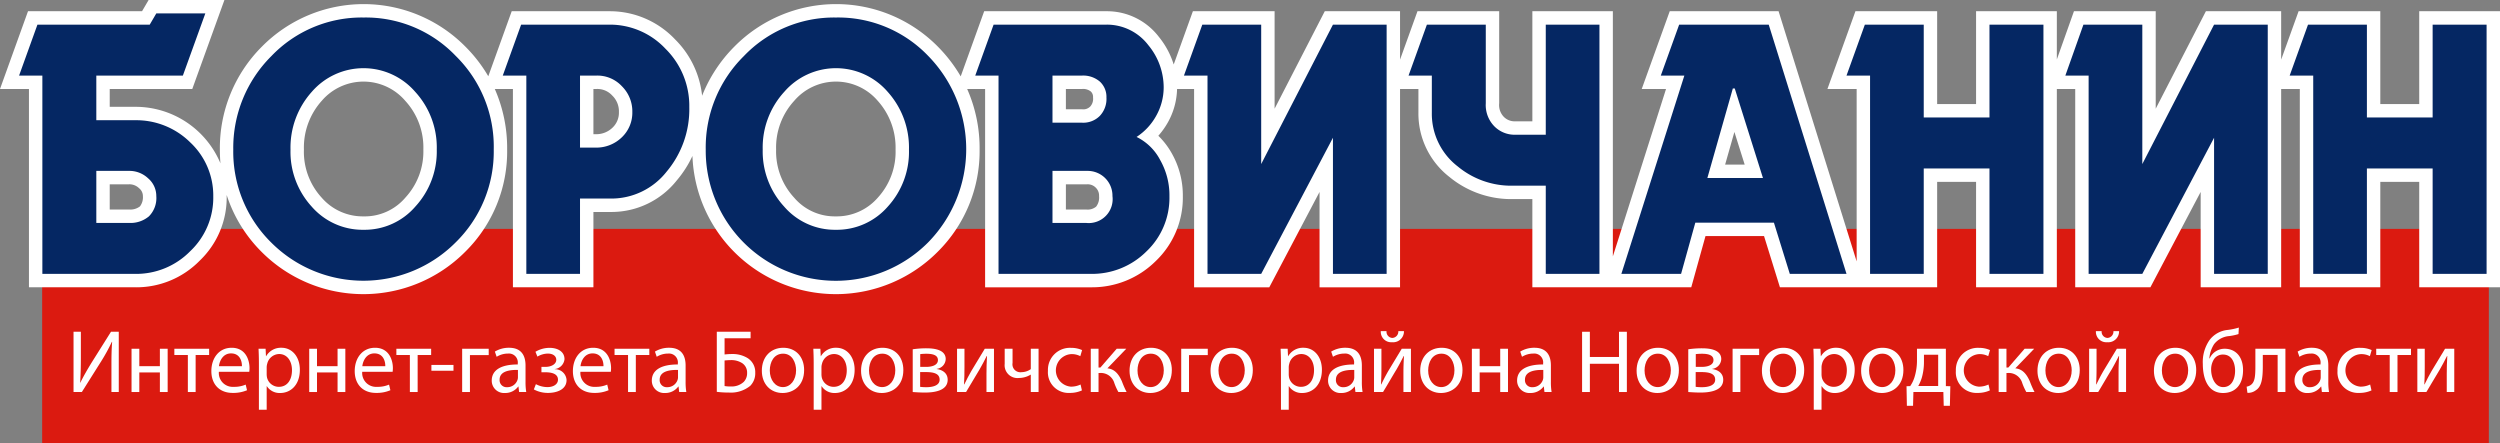 <svg id="Слой_1" data-name="Слой 1" xmlns="http://www.w3.org/2000/svg" viewBox="0 0 559.406 99.213">
  <rect x="0" y="0" width="559.406" height="99.213" fill="#808080" stroke="none"/>
  <defs>
    <style>
      .cls-1 {
        fill: #db1a10;
      }

      .cls-2 {
        fill: #052763;
      }

      .cls-3 {
        fill: #fff;
      }
    </style>
  </defs>
  <title>logo</title>
  <g>
    <rect class="cls-1" x="9.434" y="51.215" width="547.473" height="47.998"/>
    <g id="Слой_1-2" data-name="Слой_1">
      <g>
        <path class="cls-2" d="M545.577,130.07a30.587,30.587,0,0,1-30.611-30.856,30.386,30.386,0,0,1,8.947-21.948,30.502,30.502,0,0,1,43.385-.067,31.32,31.32,0,0,1,.006,43.841A29.74,29.74,0,0,1,545.577,130.07Zm0-47.559a13.686,13.686,0,0,0-10.414,4.782,16.876,16.876,0,0,0-4.45,11.92,16.638,16.638,0,0,0,4.388,11.736,14.051,14.051,0,0,0,21.012 0,16.621,16.621,0,0,0,4.328-11.737,17.088,17.088,0,0,0-4.397-11.93A13.565,13.565,0,0,0,545.577,82.512ZM439.918,130.07a29.698,29.698,0,0,1-21.714-8.959,30.118,30.118,0,0,1-8.959-21.898,30.594,30.594,0,0,1,8.941-21.942,30.502,30.502,0,0,1,43.39-.073,30.059,30.059,0,0,1,8.953,22.016,30.043,30.043,0,0,1-8.953,21.832A29.663,29.663,0,0,1,439.918,130.07Zm0-47.559a13.574,13.574,0,0,0-10.475,4.782,17.079,17.079,0,0,0-4.389,11.92,16.62,16.62,0,0,0,4.327,11.736,14.051,14.051,0,0,0,21.002.011,16.648,16.648,0,0,0,4.398-11.748,16.877,16.877,0,0,0-4.449-11.92A13.687,13.687,0,0,0,439.918,82.512Zm461.464,46.026V104.943h-11.709v23.595H874.661V84.166h-5.905l5.187-14.4h15.731V90.543h11.709V69.767h15.074v58.771H901.382Zm-48.907,0V102.641l-13.652,25.897h-14.417V84.166h-5.833l5.109-14.4h15.736V96.27L853.06,69.767h14.427v58.771H852.475Zm-50.255,0V104.943h-11.709v23.595H775.498V84.166h-5.906l5.187-14.4h15.731V90.543h11.709V69.767h15.073v58.771H802.219Zm-44.284,0-3.554-11.46H739.036l-3.187,11.46H719.299l14.096-44.372h-5.355l5.187-14.4h22.198l18.342,58.771H757.935Zm-6.946-24.45-4.419-14.031-3.99,14.031h8.41Zm-48.056,24.45V108.804H697.079a20.304,20.304,0,0,1-13.273-4.633A16.278,16.278,0,0,1,677.438,91.001v-6.835h-5.844l5.187-14.4h15.731V88.856a5.32,5.32,0,0,0,1.497,4.125,4.863,4.863,0,0,0,3.438,1.423h5.487V69.767H717.946v58.771H702.934Zm-47.62,0V102.641l-13.652,25.897h-14.417V84.166h-5.906l5.187-14.4h15.731V96.27L655.898,69.767h14.427v58.771H655.313Zm-74.832,0V84.166H574.638l5.187-14.4h26.305A13.146,13.146,0,0,1,616.666,74.912a16.33,16.33,0,0,1,3.772,10.451,14.526,14.526,0,0,1-1.899,7.093,15.542,15.542,0,0,1-3.004,3.778,14.541,14.541,0,0,1,3.907,4.562,17.368,17.368,0,0,1,2.284,8.898,17.904,17.904,0,0,1-5.598,13.389,18.762,18.762,0,0,1-13.431,5.455H580.482Zm21.112-14.399a4.545,4.545,0,0,0,3.262-1.063,4.784,4.784,0,0,0,1.121-3.443,3.979,3.979,0,0,0-1.154-2.923,4.022,4.022,0,0,0-2.984-1.215h-6.284v8.645h6.039Zm-0.919-22.431a3.748,3.748,0,0,0,2.892-1.061,4.109,4.109,0,0,0,1.063-3.078,3.15,3.15,0,0,0-.997-2.46,4.256,4.256,0,0,0-2.958-.942h-5.119v7.541h5.119ZM474.822,128.538V84.166H468.917l5.187-14.4h20.911a18.613,18.613,0,0,1,13.502,5.833,19.486,19.486,0,0,1,5.771,14.115,23.208,23.208,0,0,1-5.442,15.433,17.214,17.214,0,0,1-13.586,6.537H489.835v16.854h-15.013Zm17.128-31.253a6.635,6.635,0,0,0,4.682-1.87,6.077,6.077,0,0,0,1.908-4.598,6.409,6.409,0,0,0-1.889-4.7,6.027,6.027,0,0,0-4.639-1.951H489.835V97.285h2.116ZM366.528,128.538V84.166h-5.844l5.187-14.4h25.322l1.471-2.513h13.967l-6.109,16.913H381.602v6.99h7.142A18.727,18.727,0,0,1,402.164,96.54a17.866,17.866,0,0,1,5.607,13.154,18.065,18.065,0,0,1-5.597,13.328,18.367,18.367,0,0,1-13.431,5.517H366.528Zm20.928-14.399a4.92,4.92,0,0,0,3.416-1.092,4.394,4.394,0,0,0,1.151-3.414,3.704,3.704,0,0,0-1.342-2.869,4.598,4.598,0,0,0-3.287-1.27h-5.793v8.645h5.854Z" transform="translate(-358.549 -65.754)"/>
        <path class="cls-3" d="M404.494,68.754l-5.026,13.913H380.101v9.99H388.743a17.165,17.165,0,0,1,12.38,4.964,16.27,16.27,0,0,1,5.148,12.074,16.478,16.478,0,0,1-5.148,12.257,16.928,16.928,0,0,1-12.38,5.087H368.028V82.666h-5.209l4.106-11.4h25.128l1.471-2.513H404.494m-24.392,46.885H387.456a6.398,6.398,0,0,0,4.413-1.471,5.792,5.792,0,0,0,1.655-4.535,5.204,5.204,0,0,0-1.839-3.984,6.072,6.072,0,0,0-4.29-1.655h-7.293v11.645M545.577,69.673a27.903,27.903,0,0,1,20.654,8.58,29.819,29.819,0,0,1,0,41.737,29.113,29.113,0,0,1-49.765-20.776,28.729,28.729,0,0,1,8.519-20.899,27.919,27.919,0,0,1,20.593-8.642m0,47.498a15.114,15.114,0,0,0,11.645-5.209,18.149,18.149,0,0,0,4.719-12.748,18.652,18.652,0,0,0-4.78-12.932,15.297,15.297,0,0,0-23.105,0,18.424,18.424,0,0,0-4.842,12.932,18.197,18.197,0,0,0,4.781,12.748,14.989,14.989,0,0,0,11.583,5.209M439.918,69.673a27.864,27.864,0,0,1,20.593,8.58,28.474,28.474,0,0,1,8.519,20.96,28.453,28.453,0,0,1-8.519,20.776,29.148,29.148,0,0,1-41.246.061,28.534,28.534,0,0,1-8.519-20.837A28.974,28.974,0,0,1,419.264,78.315a27.957,27.957,0,0,1,20.654-8.642m0,47.498a14.989,14.989,0,0,0,11.583-5.209,18.198,18.198,0,0,0,4.78-12.748,18.424,18.424,0,0,0-4.842-12.932,15.297,15.297,0,0,0-23.105,0,18.652,18.652,0,0,0-4.78,12.932,18.148,18.148,0,0,0,4.719,12.748,15.114,15.114,0,0,0,11.645,5.209M914.955,71.267v55.771H902.882V103.443H888.173v23.595H876.161V82.666h-5.271l4.106-11.4h13.177V92.043h14.709V71.267h12.074m-48.969,0v55.771H853.975V96.579l-16.057,30.459H825.905V82.666h-5.209l4.045-11.4h13.177v31.195L853.975,71.267h12.012m-50.194,0v55.771H803.719V103.443H789.01v23.595H776.998V82.666h-5.271l4.106-11.4h13.177V92.043h14.709V71.267h12.074m-61.471,0,17.406,55.771H759.041L755.486,115.578H737.897l-3.187,11.46H721.349L735.445,82.666h-5.271l4.106-11.4h20.041m-13.728,34.321h12.441l-6.313-20.041h-0.429l-5.7,20.041M716.446,71.267v55.771H704.434V107.304h-7.354a18.743,18.743,0,0,1-12.319-4.29,14.856,14.856,0,0,1-5.822-12.012v-8.335h-5.209L677.835,71.267h13.177V88.856a6.795,6.795,0,0,0,1.961,5.209,6.361,6.361,0,0,0,4.474,1.838h6.987V71.267H716.446m-47.62,0v55.771H656.813V96.579l-16.057,30.459H628.744V82.666h-5.271l4.106-11.4h13.177v31.195L656.813,71.267h12.012m-62.697,0a11.659,11.659,0,0,1,9.377,4.597,14.841,14.841,0,0,1,3.432,9.5,13.077,13.077,0,0,1-1.716,6.374,13.317,13.317,0,0,1-4.351,4.658,11.819,11.819,0,0,1,5.271,5.148,15.983,15.983,0,0,1,2.084,8.151,16.517,16.517,0,0,1-5.148,12.319,17.218,17.218,0,0,1-12.38,5.025H581.982V82.666h-5.209l4.106-11.4h25.25M594.055,93.208h6.619a5.218,5.218,0,0,0,3.984-1.532,5.518,5.518,0,0,0,1.471-4.106,4.623,4.623,0,0,0-1.471-3.555,5.71,5.71,0,0,0-3.984-1.348H594.055v10.541m0,22.431h7.538a5.355,5.355,0,0,0,5.884-6.006,5.547,5.547,0,0,0-5.638-5.639H594.055v11.645M495.015,71.267a17.048,17.048,0,0,1,12.441,5.394,17.951,17.951,0,0,1,5.332,13.054,21.705,21.705,0,0,1-5.087,14.464,15.75,15.75,0,0,1-12.441,6.006h-6.925v16.854H476.322V82.666h-5.271L475.158,71.267H495.015m-6.68,27.518h3.616a8.17,8.17,0,0,0,5.7-2.268,7.589,7.589,0,0,0,2.39-5.7,7.905,7.905,0,0,0-2.329-5.761A7.494,7.494,0,0,0,492.012,82.666h-3.677V98.785M408.767,65.754h-16.964l-0.869,1.484-0.602,1.028H364.817L364.102,70.25,359.996,81.65l-1.447,4.017h6.479v44.372H388.743a19.825,19.825,0,0,0,14.501-5.966,19.495,19.495,0,0,0,6.027-14.378c0-.105-0.001-0.21-0.002-0.315a31.749,31.749,0,0,0,7.862,12.782,32.148,32.148,0,0,0,45.5-.05,31.503,31.503,0,0,0,9.398-22.897,32.859,32.859,0,0,0-2.762-13.547h4.055v44.372h18.012v-16.854h3.925a18.652,18.652,0,0,0,14.731-7.068,24.141,24.141,0,0,0,3.501-5.466,32.119,32.119,0,0,0,54.859,21.461,31.718,31.718,0,0,0,9.398-22.897,32.759,32.759,0,0,0-2.782-13.547h4.014v44.372h23.715a20.209,20.209,0,0,0,14.462-5.866,19.602,19.602,0,0,0,6.066-14.479,19.087,19.087,0,0,0-2.483-9.646,17.237,17.237,0,0,0-3-3.914,17.458,17.458,0,0,0,2.08-2.899l0.017-.03,0.017-.03a16.038,16.038,0,0,0,2.079-7.507h3.809v44.372H642.566l0.844-1.601,10.403-19.734v21.335h18.012V85.666h4.112v5.335a17.949,17.949,0,0,0,6.935,14.344,21.747,21.747,0,0,0,14.206,4.958h4.354v19.734H736.989l0.611-2.196,2.576-9.264h13.099l2.9,9.349,0.655,2.111h35.18V106.443h8.709v23.595h18.074V85.666H822.905v44.372h16.822l0.844-1.601,10.403-19.734v21.335h18.012V85.666h4.174v44.372h18.012V106.443h8.709v23.595h18.074V68.267H899.882V89.043h-8.709V68.267H872.888L872.174,70.25l-3.187,8.847V68.267H852.145l-0.837,1.627L840.917,90.079V68.267H822.622l-0.709,1.997-3.121,8.795V68.267H800.719V89.043h-8.709V68.267H773.725L773.011,70.25l-4.106,11.4-1.447,4.017h6.54v38.578L757.185,70.373l-0.657-2.106H732.172L731.458,70.25l-4.106,11.4L725.905,85.666h5.439L719.446,123.12V68.267H701.434V92.904H697.447a3.368,3.368,0,0,1-2.405-1.011,3.768,3.768,0,0,1-1.03-3.037V68.267H675.727L675.013,70.25l-3.187,8.847V68.267H654.984l-0.837,1.627-10.39,20.185V68.267H625.471L624.757,70.25l-3.578,9.935a18.453,18.453,0,0,0-3.335-6.202,14.599,14.599,0,0,0-11.715-5.716h-27.358L578.056,70.25l-4.106,11.4-0.43,1.192a33.151,33.151,0,0,0-5.157-6.699,32.002,32.002,0,0,0-45.512.062A32.584,32.584,0,0,0,515.654,87.177a20.809,20.809,0,0,0-6.058-12.62A20.082,20.082,0,0,0,495.015,68.267H473.05L472.336,70.25l-4.106,11.4-0.42,1.167a32.555,32.555,0,0,0-5.177-6.685,32.002,32.002,0,0,0-45.5.073,32.068,32.068,0,0,0-9.386,23.009q0,1.568.13,3.085A20.608,20.608,0,0,0,388.743,89.656h-5.642V85.666h18.473l0.715-1.981,5.026-13.913,1.452-4.019h0Zm136.81,48.417a11.935,11.935,0,0,1-9.347-4.21,15.218,15.218,0,0,1-4.016-10.747,15.44,15.44,0,0,1,4.056-10.908,12.3,12.3,0,0,1,18.675-.002,15.635,15.635,0,0,1,3.997,10.91,15.185,15.185,0,0,1-3.935,10.726,12.177,12.177,0,0,1-9.428,4.231h0Zm-105.659,0a12.176,12.176,0,0,1-9.428-4.231,15.183,15.183,0,0,1-3.936-10.726,15.651,15.651,0,0,1,4.014-10.929,12.299,12.299,0,0,1,18.655.02,15.442,15.442,0,0,1,4.058,10.91,15.201,15.201,0,0,1-3.997,10.726,11.955,11.955,0,0,1-9.367,4.231h0ZM597.055,85.666h3.619a2.75,2.75,0,0,1,1.964.567,1.65,1.65,0,0,1,.491,1.335,2.554,2.554,0,0,1-.592,1.984l-0.032.032-0.031.033a2.173,2.173,0,0,1-1.799.588H597.055v-4.541h0Zm-105.72,0H492.012a4.491,4.491,0,0,1,3.495,1.425l0.041,0.044,0.042,0.042a4.895,4.895,0,0,1,1.45,3.64,4.604,4.604,0,0,1-1.448,3.516,5.193,5.193,0,0,1-3.642,1.451h-0.616V85.666h0Zm253.231,16.921,2.078-7.306,2.301,7.306h-4.379Zm-147.51,4.406h4.784a2.525,2.525,0,0,1,1.924.776,2.466,2.466,0,0,1,.715,1.862,3.329,3.329,0,0,1-.649,2.351,2.98,2.98,0,0,1-2.234.655H597.055v-5.645h0Zm-213.954,0h4.293a3.083,3.083,0,0,1,2.227.833l0.028,0.027,0.029,0.025a2.227,2.227,0,0,1,.845,1.754,3.37,3.37,0,0,1-.648,2.293,3.521,3.521,0,0,1-2.42.713h-4.355v-5.645h0Z" transform="translate(-358.549 -65.754)"/>
      </g>
    </g>
    <g>
      <path class="cls-3" d="M376.643,139.99v5.681c0,2.141-.04,3.901-0.16,5.701l0.04,0.02c0.68-1.4,1.521-2.86,2.5-4.461l4.361-6.941H385.125v13.483h-1.641v-5.741c0-2.181.02-3.781,0.16-5.481l-0.06-.02A41.048,41.048,0,0,1,381.084,146.771l-4.221,6.702h-1.86V139.99h1.64Z" transform="translate(-358.549 -65.754)"/>
      <path class="cls-3" d="M389.723,143.791v3.901h4.601v-3.901H396.064v9.682h-1.74V149.092h-4.601v4.381h-1.74v-9.682h1.74Z" transform="translate(-358.549 -65.754)"/>
      <path class="cls-3" d="M405.344,143.791v1.4h-3.021v8.282H400.583v-8.282H397.562v-1.4h7.781Z" transform="translate(-358.549 -65.754)"/>
      <path class="cls-3" d="M407.523,148.952a3.102,3.102,0,0,0,3.321,3.361,6.371,6.371,0,0,0,2.681-.5l0.3,1.26a7.846,7.846,0,0,1-3.221.6c-2.98,0-4.761-1.96-4.761-4.881,0-2.92,1.72-5.221,4.541-5.221,3.161,0,4,2.781,4,4.561a6.656,6.656,0,0,1-.06.82h-6.802Zm5.161-1.26c0.02-1.12-.46-2.86-2.44-2.86-1.78,0-2.561,1.64-2.701,2.86h5.141Z" transform="translate(-358.549 -65.754)"/>
      <path class="cls-3" d="M416.482,146.951c0-1.24-.04-2.24-0.08-3.161h1.58l0.08,1.661h0.04a3.806,3.806,0,0,1,3.441-1.881c2.34,0,4.101,1.98,4.101,4.921,0,3.48-2.12,5.201-4.401,5.201a3.395,3.395,0,0,1-2.98-1.521h-0.04v5.261h-1.74V146.951Zm1.74,2.581a3.962,3.962,0,0,0,.08.72,2.716,2.716,0,0,0,2.641,2.061c1.86,0,2.94-1.521,2.94-3.741,0-1.94-1.02-3.601-2.88-3.601a2.809,2.809,0,0,0-2.661,2.181,2.853,2.853,0,0,0-.12.72v1.66Z" transform="translate(-358.549 -65.754)"/>
      <path class="cls-3" d="M429.482,143.791v3.901h4.601v-3.901h1.74v9.682H434.084V149.092h-4.601v4.381h-1.74v-9.682h1.74Z" transform="translate(-358.549 -65.754)"/>
      <path class="cls-3" d="M439.602,148.952a3.102,3.102,0,0,0,3.321,3.361,6.371,6.371,0,0,0,2.681-.5l0.3,1.26a7.846,7.846,0,0,1-3.221.6c-2.98,0-4.761-1.96-4.761-4.881,0-2.92,1.72-5.221,4.541-5.221,3.161,0,4,2.781,4,4.561a6.656,6.656,0,0,1-.06.82h-6.802Zm5.161-1.26c0.02-1.12-.46-2.86-2.44-2.86-1.78,0-2.561,1.64-2.701,2.86h5.141Z" transform="translate(-358.549 -65.754)"/>
      <path class="cls-3" d="M455.023,143.791v1.4h-3.021v8.282h-1.74v-8.282H447.242v-1.4h7.782Z" transform="translate(-358.549 -65.754)"/>
      <path class="cls-3" d="M460.022,147.411v1.3h-4.941v-1.3h4.941Z" transform="translate(-358.549 -65.754)"/>
      <path class="cls-3" d="M467.903,143.791v1.42h-4.201v8.262h-1.74v-9.682h5.941Z" transform="translate(-358.549 -65.754)"/>
      <path class="cls-3" d="M474.703,153.473l-0.14-1.22h-0.06a3.606,3.606,0,0,1-2.961,1.44,2.758,2.758,0,0,1-2.96-2.781c0-2.34,2.081-3.621,5.821-3.601v-0.2a1.996,1.996,0,0,0-2.201-2.241,4.826,4.826,0,0,0-2.521.72l-0.4-1.16a6.01,6.01,0,0,1,3.181-.86c2.96,0,3.681,2.021,3.681,3.961v3.621a13.623,13.623,0,0,0,.16,2.32h-1.601Zm-0.26-4.941c-1.92-.04-4.101.3-4.101,2.18a1.558,1.558,0,0,0,1.661,1.681,2.409,2.409,0,0,0,2.34-1.621,1.836,1.836,0,0,0,.1-0.56v-1.68Z" transform="translate(-358.549 -65.754)"/>
      <path class="cls-3" d="M479.702,147.852H480.542c1.48,0,2.48-.68,2.48-1.581,0-.86-0.78-1.4-1.88-1.4a4.673,4.673,0,0,0-2.34.68l-0.44-1.08a6.148,6.148,0,0,1,3.221-.88c1.48,0,3.28.66,3.28,2.541a2.468,2.468,0,0,1-2.18,2.201v0.04a2.574,2.574,0,0,1,2.641,2.42c0,2.101-2.141,2.881-4.181,2.881a6.638,6.638,0,0,1-3.141-.78l0.46-1.18a5.587,5.587,0,0,0,2.561.66c1.46,0,2.381-.7,2.381-1.661,0-1.3-1.36-1.66-2.821-1.66h-0.88v-1.2Z" transform="translate(-358.549 -65.754)"/>
      <path class="cls-3" d="M488.422,148.952a3.102,3.102,0,0,0,3.321,3.361,6.371,6.371,0,0,0,2.681-.5l0.3,1.26a7.846,7.846,0,0,1-3.221.6c-2.98,0-4.761-1.96-4.761-4.881,0-2.92,1.72-5.221,4.541-5.221,3.161,0,4,2.781,4,4.561a6.656,6.656,0,0,1-.06.82h-6.802Zm5.161-1.26c0.02-1.12-.46-2.86-2.44-2.86-1.78,0-2.561,1.64-2.701,2.86H493.583Z" transform="translate(-358.549 -65.754)"/>
      <path class="cls-3" d="M503.843,143.791v1.4h-3.021v8.282H499.082v-8.282h-3.021v-1.4h7.781Z" transform="translate(-358.549 -65.754)"/>
      <path class="cls-3" d="M510.522,153.473l-0.14-1.22h-0.06a3.607,3.607,0,0,1-2.961,1.44,2.758,2.758,0,0,1-2.96-2.781c0-2.34,2.081-3.621,5.821-3.601v-0.2a1.996,1.996,0,0,0-2.201-2.241,4.826,4.826,0,0,0-2.521.72l-0.4-1.16a6.01,6.01,0,0,1,3.181-.86c2.96,0,3.681,2.021,3.681,3.961v3.621a13.623,13.623,0,0,0,.16,2.32h-1.601Zm-0.26-4.941c-1.92-.04-4.101.3-4.101,2.18a1.558,1.558,0,0,0,1.661,1.681,2.409,2.409,0,0,0,2.34-1.621,1.836,1.836,0,0,0,.1-0.56v-1.68Z" transform="translate(-358.549 -65.754)"/>
      <path class="cls-3" d="M526.503,139.99v1.46h-5.821v3.621a15.088,15.088,0,0,1,1.66-.1,6.407,6.407,0,0,1,3.481.9,3.707,3.707,0,0,1,1.72,3.301,3.962,3.962,0,0,1-1.12,2.92,6.846,6.846,0,0,1-4.761,1.5,20.435,20.435,0,0,1-2.72-.16V139.99h7.562Zm-5.821,12.143a7.575,7.575,0,0,0,1.46.1,3.951,3.951,0,0,0,2.84-1.04,2.772,2.772,0,0,0,.74-1.98,2.523,2.523,0,0,0-1.1-2.201,4.504,4.504,0,0,0-2.561-.68c-0.4,0-.94.04-1.38,0.08v5.721Z" transform="translate(-358.549 -65.754)"/>
      <path class="cls-3" d="M538.483,148.552c0,3.581-2.48,5.141-4.821,5.141-2.621,0-4.641-1.92-4.641-4.981,0-3.241,2.121-5.141,4.801-5.141C536.603,143.57,538.483,145.591,538.483,148.552Zm-7.682.1c0,2.12,1.22,3.721,2.94,3.721,1.681,0,2.941-1.581,2.941-3.761,0-1.641-.82-3.721-2.901-3.721C531.702,144.891,530.801,146.811,530.801,148.652Z" transform="translate(-358.549 -65.754)"/>
      <path class="cls-3" d="M540.621,146.951c0-1.24-.04-2.24-0.08-3.161h1.58l0.08,1.661h0.04a3.806,3.806,0,0,1,3.441-1.881c2.34,0,4.101,1.98,4.101,4.921,0,3.48-2.12,5.201-4.401,5.201a3.395,3.395,0,0,1-2.98-1.521h-0.04v5.261h-1.74V146.951Zm1.74,2.581a3.962,3.962,0,0,0,.08.72,2.716,2.716,0,0,0,2.641,2.061c1.86,0,2.94-1.521,2.94-3.741,0-1.94-1.02-3.601-2.88-3.601a2.809,2.809,0,0,0-2.661,2.181,2.853,2.853,0,0,0-.12.72v1.66Z" transform="translate(-358.549 -65.754)"/>
      <path class="cls-3" d="M560.683,148.552c0,3.581-2.48,5.141-4.821,5.141-2.621,0-4.641-1.92-4.641-4.981,0-3.241,2.12-5.141,4.801-5.141C558.802,143.57,560.683,145.591,560.683,148.552Zm-7.682.1c0,2.12,1.22,3.721,2.94,3.721,1.681,0,2.941-1.581,2.941-3.761,0-1.641-.82-3.721-2.901-3.721C553.901,144.891,553.001,146.811,553.001,148.652Z" transform="translate(-358.549 -65.754)"/>
      <path class="cls-3" d="M562.781,143.911a20.614,20.614,0,0,1,3.081-.22c1.62,0,4.301.26,4.301,2.421a2.291,2.291,0,0,1-2.021,2.18v0.04c1.42,0.2,2.461,1,2.461,2.4,0,2.541-3.201,2.861-5.101,2.861-1.081,0-2.201-.08-2.721-0.12v-9.562Zm1.66,8.402a10.653,10.653,0,0,0,1.42.08c1.18,0,2.94-.28,2.94-1.681s-1.4-1.7-3.081-1.7h-1.28v3.301Zm0.02-4.461h1.32c1.3,0,2.641-.38,2.641-1.521,0-.96-0.84-1.42-2.601-1.42a12.45,12.45,0,0,0-1.36.08v2.861Z" transform="translate(-358.549 -65.754)"/>
      <path class="cls-3" d="M574.361,143.791v4.081c0,1.54-.02,2.5-0.1,3.881l0.06,0.02c0.58-1.181.92-1.86,1.561-2.981l3.021-5.001h2.061v9.682h-1.68v-4.101c0-1.58.04-2.4,0.12-3.96H579.342c-0.62,1.24-1.04,2.02-1.6,3-0.92,1.5-1.98,3.361-3.021,5.061h-2.021v-9.682h1.66Z" transform="translate(-358.549 -65.754)"/>
      <path class="cls-3" d="M585.121,143.791v3.181a1.771,1.771,0,0,0,2,2.061,3.642,3.642,0,0,0,2.081-.68v-4.561h1.74v9.682h-1.74V149.592h-0.04a5.089,5.089,0,0,1-2.621.74,2.869,2.869,0,0,1-3.181-3.161v-3.381h1.76Z" transform="translate(-358.549 -65.754)"/>
      <path class="cls-3" d="M600.642,153.113a6.489,6.489,0,0,1-2.781.56,4.6,4.6,0,0,1-4.821-4.941,4.92,4.92,0,0,1,5.201-5.141,5.88,5.88,0,0,1,2.44.5l-0.4,1.36a4.082,4.082,0,0,0-2.041-.46,3.65,3.65,0,0,0-.06,7.282,5.005,5.005,0,0,0,2.16-.48Z" transform="translate(-358.549 -65.754)"/>
      <path class="cls-3" d="M604.361,143.791v4.201h0.42l3.641-4.201H610.562l-4.221,4.381c1.56,0.16,2.5,1.2,3.261,2.941a20.414,20.414,0,0,0,1.04,2.36h-1.84a12.86,12.86,0,0,1-.9-1.98,3.143,3.143,0,0,0-3.201-2.28h-0.34v4.261h-1.74v-9.682h1.74Z" transform="translate(-358.549 -65.754)"/>
      <path class="cls-3" d="M620.762,148.552c0,3.581-2.48,5.141-4.821,5.141-2.621,0-4.641-1.92-4.641-4.981,0-3.241,2.121-5.141,4.801-5.141C618.882,143.57,620.762,145.591,620.762,148.552Zm-7.682.1c0,2.12,1.22,3.721,2.94,3.721,1.681,0,2.941-1.581,2.941-3.761,0-1.641-.82-3.721-2.901-3.721C613.981,144.891,613.081,146.811,613.081,148.652Z" transform="translate(-358.549 -65.754)"/>
      <path class="cls-3" d="M628.802,143.791v1.42h-4.201v8.262h-1.74v-9.682h5.941Z" transform="translate(-358.549 -65.754)"/>
      <path class="cls-3" d="M638.882,148.552c0,3.581-2.48,5.141-4.821,5.141-2.621,0-4.641-1.92-4.641-4.981,0-3.241,2.121-5.141,4.801-5.141C637.002,143.57,638.882,145.591,638.882,148.552Zm-7.682.1c0,2.12,1.22,3.721,2.94,3.721,1.681,0,2.941-1.581,2.941-3.761,0-1.641-.82-3.721-2.901-3.721C632.101,144.891,631.201,146.811,631.201,148.652Z" transform="translate(-358.549 -65.754)"/>
      <path class="cls-3" d="M645.18,146.951c0-1.24-.04-2.24-0.08-3.161h1.58l0.08,1.661h0.04a3.806,3.806,0,0,1,3.441-1.881c2.34,0,4.101,1.98,4.101,4.921,0,3.48-2.12,5.201-4.401,5.201a3.395,3.395,0,0,1-2.98-1.521h-0.04v5.261h-1.74V146.951Zm1.74,2.581a3.962,3.962,0,0,0,.08.72,2.716,2.716,0,0,0,2.641,2.061c1.86,0,2.94-1.521,2.94-3.741,0-1.94-1.02-3.601-2.88-3.601a2.809,2.809,0,0,0-2.661,2.181,2.853,2.853,0,0,0-.12.72v1.66Z" transform="translate(-358.549 -65.754)"/>
      <path class="cls-3" d="M661.841,153.473l-0.14-1.22h-0.06a3.607,3.607,0,0,1-2.961,1.44,2.758,2.758,0,0,1-2.96-2.781c0-2.34,2.081-3.621,5.821-3.601v-0.2a1.996,1.996,0,0,0-2.201-2.241,4.826,4.826,0,0,0-2.521.72l-0.4-1.16a6.01,6.01,0,0,1,3.181-.86c2.96,0,3.681,2.021,3.681,3.961v3.621a13.623,13.623,0,0,0,.16,2.32h-1.601Zm-0.26-4.941c-1.92-.04-4.101.3-4.101,2.18a1.558,1.558,0,0,0,1.661,1.681A2.409,2.409,0,0,0,661.481,150.772a1.836,1.836,0,0,0,.1-0.56v-1.68Z" transform="translate(-358.549 -65.754)"/>
      <path class="cls-3" d="M667.66,143.791v4.081c0,1.54-.02,2.5-0.1,3.881l0.06,0.02c0.58-1.181.92-1.86,1.561-2.981l3.021-5.001h2.061v9.682h-1.681v-4.101c0-1.58.04-2.4,0.12-3.96h-0.06c-0.62,1.24-1.04,2.02-1.6,3-0.92,1.5-1.98,3.361-3.021,5.061H666v-9.682h1.66Zm1.14-3.941a1.382,1.382,0,0,0,1.28,1.521,1.417,1.417,0,0,0,1.36-1.521h1.26a2.42,2.42,0,0,1-2.661,2.48,2.33,2.33,0,0,1-2.521-2.48h1.28Z" transform="translate(-358.549 -65.754)"/>
      <path class="cls-3" d="M685.801,148.552c0,3.581-2.48,5.141-4.821,5.141-2.621,0-4.641-1.92-4.641-4.981,0-3.241,2.121-5.141,4.801-5.141C683.921,143.57,685.801,145.591,685.801,148.552Zm-7.682.1c0,2.12,1.22,3.721,2.94,3.721,1.681,0,2.941-1.581,2.941-3.761,0-1.641-.82-3.721-2.901-3.721C679.02,144.891,678.12,146.811,678.12,148.652Z" transform="translate(-358.549 -65.754)"/>
      <path class="cls-3" d="M689.64,143.791v3.901h4.601v-3.901H695.981v9.682h-1.74V149.092h-4.601v4.381h-1.74v-9.682h1.74Z" transform="translate(-358.549 -65.754)"/>
      <path class="cls-3" d="M704.14,153.473l-0.14-1.22h-0.06a3.606,3.606,0,0,1-2.961,1.44,2.758,2.758,0,0,1-2.96-2.781c0-2.34,2.081-3.621,5.821-3.601v-0.2a1.996,1.996,0,0,0-2.201-2.241,4.826,4.826,0,0,0-2.521.72l-0.4-1.16a6.01,6.01,0,0,1,3.181-.86c2.96,0,3.681,2.021,3.681,3.961v3.621a13.623,13.623,0,0,0,.16,2.32h-1.601Zm-0.26-4.941c-1.92-.04-4.101.3-4.101,2.18a1.558,1.558,0,0,0,1.661,1.681,2.409,2.409,0,0,0,2.34-1.621,1.836,1.836,0,0,0,.1-0.56v-1.68Z" transform="translate(-358.549 -65.754)"/>
      <path class="cls-3" d="M714.299,139.99v5.641h6.521v-5.641h1.76v13.483H720.821v-6.321h-6.521v6.321h-1.74V139.99h1.74Z" transform="translate(-358.549 -65.754)"/>
      <path class="cls-3" d="M734.221,148.552c0,3.581-2.48,5.141-4.821,5.141-2.621,0-4.641-1.92-4.641-4.981,0-3.241,2.12-5.141,4.801-5.141C732.34,143.57,734.221,145.591,734.221,148.552Zm-7.682.1c0,2.12,1.22,3.721,2.94,3.721,1.681,0,2.941-1.581,2.941-3.761,0-1.641-.82-3.721-2.901-3.721C727.439,144.891,726.539,146.811,726.539,148.652Z" transform="translate(-358.549 -65.754)"/>
      <path class="cls-3" d="M736.319,143.911a20.614,20.614,0,0,1,3.081-.22c1.62,0,4.301.26,4.301,2.421a2.291,2.291,0,0,1-2.021,2.18v0.04c1.42,0.2,2.461,1,2.461,2.4,0,2.541-3.201,2.861-5.101,2.861-1.081,0-2.201-.08-2.721-0.12v-9.562Zm1.66,8.402a10.653,10.653,0,0,0,1.42.08c1.18,0,2.94-.28,2.94-1.681s-1.4-1.7-3.081-1.7H737.979v3.301Zm0.02-4.461h1.32c1.3,0,2.641-.38,2.641-1.521,0-.96-0.84-1.42-2.601-1.42a12.45,12.45,0,0,0-1.36.08v2.861Z" transform="translate(-358.549 -65.754)"/>
      <path class="cls-3" d="M752.18,143.791v1.42H747.979v8.262h-1.74v-9.682h5.941Z" transform="translate(-358.549 -65.754)"/>
      <path class="cls-3" d="M762.261,148.552c0,3.581-2.48,5.141-4.821,5.141-2.621,0-4.641-1.92-4.641-4.981,0-3.241,2.12-5.141,4.801-5.141C760.38,143.57,762.261,145.591,762.261,148.552Zm-7.682.1c0,2.12,1.22,3.721,2.94,3.721,1.681,0,2.941-1.581,2.941-3.761,0-1.641-.82-3.721-2.901-3.721C755.479,144.891,754.579,146.811,754.579,148.652Z" transform="translate(-358.549 -65.754)"/>
      <path class="cls-3" d="M764.399,146.951c0-1.24-.04-2.24-0.08-3.161h1.58l0.08,1.661h0.04a3.806,3.806,0,0,1,3.441-1.881c2.34,0,4.101,1.98,4.101,4.921,0,3.48-2.12,5.201-4.401,5.201a3.395,3.395,0,0,1-2.98-1.521h-0.04v5.261h-1.74V146.951Zm1.74,2.581a3.962,3.962,0,0,0,.08.72,2.716,2.716,0,0,0,2.641,2.061c1.86,0,2.94-1.521,2.94-3.741,0-1.94-1.02-3.601-2.88-3.601a2.809,2.809,0,0,0-2.661,2.181,2.853,2.853,0,0,0-.12.72v1.66Z" transform="translate(-358.549 -65.754)"/>
      <path class="cls-3" d="M784.46,148.552c0,3.581-2.48,5.141-4.821,5.141-2.621,0-4.641-1.92-4.641-4.981,0-3.241,2.121-5.141,4.801-5.141C782.58,143.57,784.46,145.591,784.46,148.552Zm-7.682.1c0,2.12,1.22,3.721,2.94,3.721,1.681,0,2.941-1.581,2.941-3.761,0-1.641-.82-3.721-2.901-3.721C777.679,144.891,776.779,146.811,776.779,148.652Z" transform="translate(-358.549 -65.754)"/>
      <path class="cls-3" d="M793.96,143.791v8.362l1,0.02-0.1,4.381H793.48l-0.08-3.081h-6.702l-0.08,3.081h-1.38l-0.08-4.381,0.82-.02a7.549,7.549,0,0,0,.96-1.98,12.787,12.787,0,0,0,.56-3.861v-2.521H793.96Zm-4.901,2.941a12.826,12.826,0,0,1-.5,3.601,9.211,9.211,0,0,1-.78,1.8h4.461v-7.001h-3.181v1.601Z" transform="translate(-358.549 -65.754)"/>
      <path class="cls-3" d="M803.8,153.113a6.489,6.489,0,0,1-2.781.56,4.6,4.6,0,0,1-4.821-4.941,4.92,4.92,0,0,1,5.201-5.141,5.88,5.88,0,0,1,2.44.5l-0.4,1.36a4.078,4.078,0,0,0-2.04-.46,3.65,3.65,0,0,0-.06,7.282,5.005,5.005,0,0,0,2.16-.48Z" transform="translate(-358.549 -65.754)"/>
      <path class="cls-3" d="M807.519,143.791v4.201H807.939l3.641-4.201h2.14l-4.221,4.381c1.56,0.16,2.5,1.2,3.261,2.941a20.414,20.414,0,0,0,1.04,2.36H811.96a12.86,12.86,0,0,1-.9-1.98,3.143,3.143,0,0,0-3.201-2.28H807.519v4.261h-1.74v-9.682H807.519Z" transform="translate(-358.549 -65.754)"/>
      <path class="cls-3" d="M823.92,148.552c0,3.581-2.48,5.141-4.821,5.141-2.621,0-4.641-1.92-4.641-4.981,0-3.241,2.121-5.141,4.801-5.141C822.04,143.57,823.92,145.591,823.92,148.552Zm-7.682.1c0,2.12,1.22,3.721,2.94,3.721,1.681,0,2.941-1.581,2.941-3.761,0-1.641-.82-3.721-2.901-3.721C817.139,144.891,816.239,146.811,816.239,148.652Z" transform="translate(-358.549 -65.754)"/>
      <path class="cls-3" d="M827.678,143.791v4.081c0,1.54-.02,2.5-0.1,3.881l0.06,0.02c0.58-1.181.92-1.86,1.561-2.981l3.021-5.001h2.061v9.682h-1.68v-4.101c0-1.58.04-2.4,0.12-3.96h-0.06c-0.62,1.24-1.04,2.02-1.6,3-0.92,1.5-1.98,3.361-3.021,5.061h-2.021v-9.682h1.66Zm1.14-3.941a1.382,1.382,0,0,0,1.28,1.521,1.417,1.417,0,0,0,1.36-1.521h1.26a2.42,2.42,0,0,1-2.661,2.48,2.33,2.33,0,0,1-2.521-2.48h1.28Z" transform="translate(-358.549 -65.754)"/>
      <path class="cls-3" d="M849.979,148.552c0,3.581-2.48,5.141-4.821,5.141-2.621,0-4.641-1.92-4.641-4.981,0-3.241,2.12-5.141,4.801-5.141C848.099,143.57,849.979,145.591,849.979,148.552Zm-7.682.1c0,2.12,1.22,3.721,2.94,3.721,1.681,0,2.941-1.581,2.941-3.761,0-1.641-.82-3.721-2.901-3.721C843.198,144.891,842.298,146.811,842.298,148.652Z" transform="translate(-358.549 -65.754)"/>
      <path class="cls-3" d="M859.439,140.51a13.184,13.184,0,0,1-2.021.44,4.744,4.744,0,0,0-3.44,1.82,6.909,6.909,0,0,0-1.061,3.201h0.06a3.664,3.664,0,0,1,3.361-2.181c2.38,0,4.121,1.7,4.121,4.781,0,3.161-1.641,5.121-4.481,5.121-3.401,0-4.521-3.261-4.521-6.481a8.603,8.603,0,0,1,1.5-5.361,5.811,5.811,0,0,1,4.161-2.28,14.141,14.141,0,0,0,2.4-.52Zm-3.46,4.581a2.352,2.352,0,0,0-2.181,1.32,4.24,4.24,0,0,0-.48,2.061c0,1.6.78,3.901,2.701,3.901,1.94,0,2.66-1.88,2.66-3.661C858.679,147.131,858.059,145.091,855.979,145.091Z" transform="translate(-358.549 -65.754)"/>
      <path class="cls-3" d="M869.939,143.791v9.682h-1.74V145.171h-3.321v2.521c0,2.721-.26,4.541-1.52,5.361a2.829,2.829,0,0,1-1.92.6l-0.18-1.38a2.178,2.178,0,0,0,.96-0.4c0.9-.66,1-2.02,1-4.181v-3.901H869.939Z" transform="translate(-358.549 -65.754)"/>
      <path class="cls-3" d="M878.098,153.473l-0.14-1.22h-0.06a3.606,3.606,0,0,1-2.961,1.44,2.758,2.758,0,0,1-2.96-2.781c0-2.34,2.081-3.621,5.821-3.601v-0.2a1.996,1.996,0,0,0-2.201-2.241,4.826,4.826,0,0,0-2.521.72l-0.4-1.16a6.01,6.01,0,0,1,3.181-.86c2.96,0,3.681,2.021,3.681,3.961v3.621a13.623,13.623,0,0,0,.16,2.32h-1.601Zm-0.26-4.941c-1.92-.04-4.101.3-4.101,2.18a1.558,1.558,0,0,0,1.661,1.681,2.409,2.409,0,0,0,2.34-1.621,1.836,1.836,0,0,0,.1-0.56v-1.68Z" transform="translate(-358.549 -65.754)"/>
      <path class="cls-3" d="M889.199,153.113a6.489,6.489,0,0,1-2.781.56,4.6,4.6,0,0,1-4.821-4.941,4.92,4.92,0,0,1,5.201-5.141,5.88,5.88,0,0,1,2.44.5l-0.4,1.36a4.082,4.082,0,0,0-2.041-.46,3.65,3.65,0,0,0-.06,7.282,5.005,5.005,0,0,0,2.16-.48Z" transform="translate(-358.549 -65.754)"/>
      <path class="cls-3" d="M898.038,143.791v1.4h-3.021v8.282h-1.74v-8.282h-3.021v-1.4h7.781Z" transform="translate(-358.549 -65.754)"/>
      <path class="cls-3" d="M901.118,143.791v4.081c0,1.54-.02,2.5-0.1,3.881l0.06,0.02c0.58-1.181.92-1.86,1.561-2.981l3.021-5.001h2.061v9.682h-1.68v-4.101c0-1.58.04-2.4,0.12-3.96h-0.06c-0.62,1.24-1.04,2.02-1.6,3-0.92,1.5-1.98,3.361-3.021,5.061h-2.021v-9.682h1.66Z" transform="translate(-358.549 -65.754)"/>
    </g>
  </g>
</svg>
